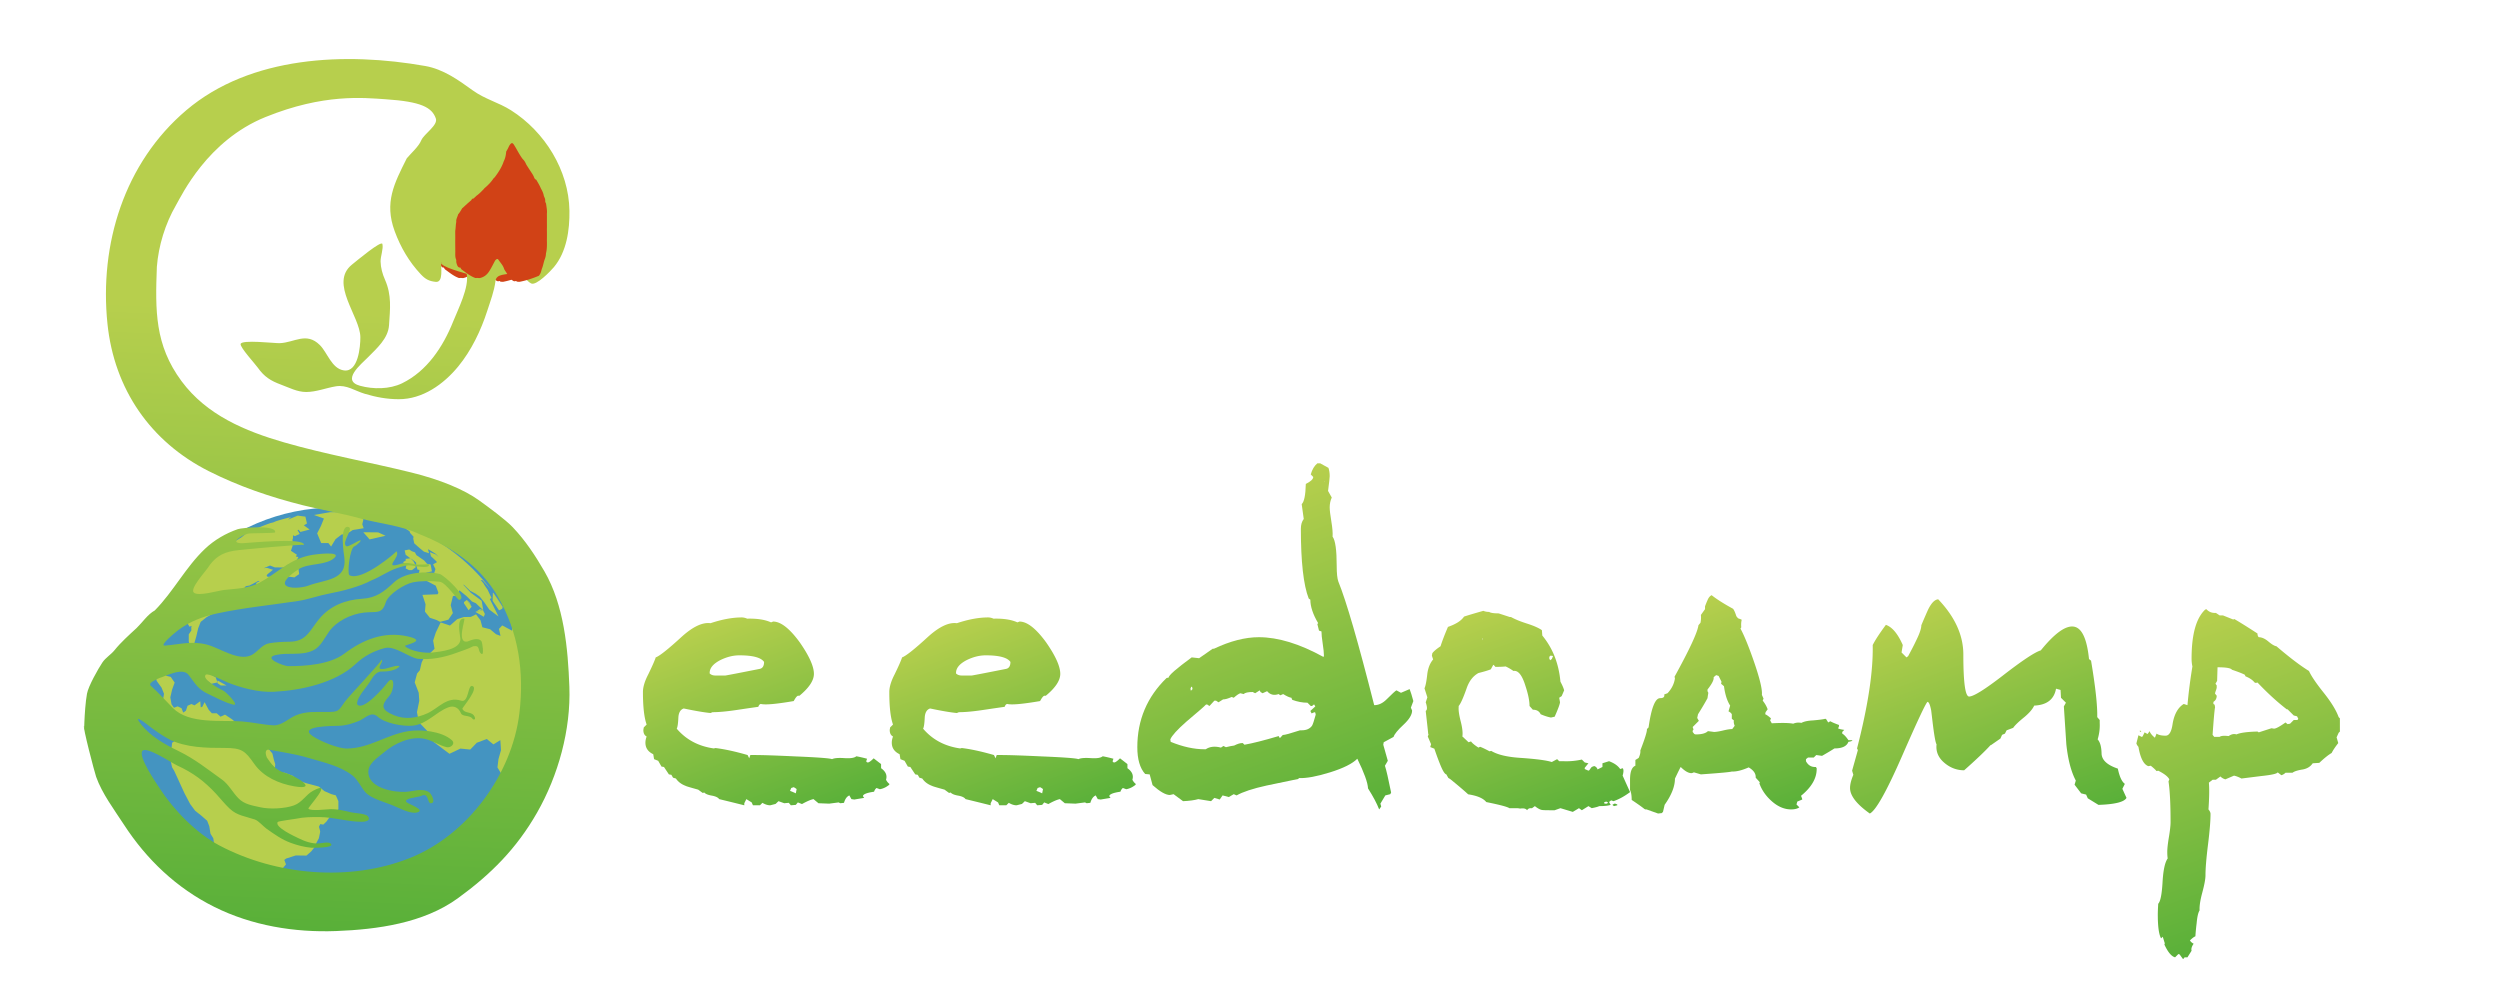 <svg xmlns="http://www.w3.org/2000/svg" width="1820.455" height="715.909"><path fill-rule="evenodd" clip-rule="evenodd" fill="#D14216" d="M380.115 200.931c-4.475 1.87-9.059 3.385-13.83 4.296-.666-.089-1.354.035-2.004-.208-.234-.174-.355-.529-.787-.355-1.033.415-1.861-.074-2.605-.713-1.152-.988-2.061-2.162-2.889-3.451-.77-1.197-1.514-2.416-2.324-3.588-.326-.471-.537-.972-.721-1.5-.836-2.418-2.65-4.214-4.025-6.288-.418-.632-1.055-.69-1.646-.143-.32.298-.668.59-.873.981-1.293 2.465-2.537 4.955-4.008 7.324-1.646 2.652-3.855 4.529-6.982 5.176-.854.178-1.715-.256-2.57.022-.334-.148-.729.049-1.047-.181-3.563-1.354-6.455-3.783-9.5-5.961-.438-.313-.736-.861-1.012-1.35-.18-.322-.309-.275-.523-.104-.957-.199-1.525-.913-1.824-1.716-.355-.958-.727-1.95-.691-3.019.014-.398.027-.822-.129-1.186-.836-1.954-.543-4.008-.584-6.035.014-2.894-.084-5.787-.025-8.68.049-2.102-.057-4.205.004-6.306.391-2.106.285-4.273.75-6.372-.268-1.781.678-3.273 1.164-4.874.059-.31.166-.599.373-.842 1.145-1.272 1.875-2.82 2.795-4.241 1.021-.729 1.828-1.707 2.816-2.477 1.176-1.18 2.496-2.2 3.719-3.327.324-.299.365-.801.754-1.053.539-.128 1.137-.13 1.469-.697.506-.483 1.057-.919 1.521-1.446 1.768-1.232 3.283-2.744 4.768-4.29.631-.519 1-1.296 1.709-1.74.734-.709 1.549-1.333 2.229-2.104a25.89 25.89 0 0 0 3.625-4.349c.313-.467.814-.748 1.148-1.193 2.646-3.546 5.055-7.226 6.447-11.476 1.131-2.188 1.6-4.543 1.777-6.972.023-.115.064-.226.115-.332.197-.274.381-.558.502-.878.879-1.231 1.227-2.739 2.164-3.958 1.178-1.534 1.906-1.438 2.939.182 2.15 3.374 3.846 7.026 6.264 10.233 1.166 1.126 2.006 2.464 2.598 3.965 1.459 2.394 3.035 4.712 4.557 7.067.127.186.236.381.332.584.375.643.688 1.31.959 2.008.238.619.617 1.195 1.309 1.445.1.062.186.136.262.224 1.158 2.004 2.383 3.972 3.264 6.125.824 1.493 1.625 2.996 1.998 4.682.109.622.309 1.211.578 1.784.389.824.666 1.68.596 2.614-.057.745.299 1.367.617 2.001.291 2.431.865 4.836.604 7.312.035 1.824.037 3.646.012 5.469.002 2.077.053 4.153-.012 6.229.041 2.531.055 5.063-.006 7.593.09 3.283.125 6.562-.676 9.782-.027 1.411-.318 2.75-.84 4.079-.83 2.107-1.096 4.398-1.934 6.507-.629 1.585-.754 3.354-1.793 4.786-.259.357-.398.802-.878.935z"/><linearGradient id="a" gradientUnits="userSpaceOnUse" x1="574.932" y1="600.784" x2="520.404" y2="450.969"><stop offset="0" stop-color="#59b039"/><stop offset="1" stop-color="#b7cf4d"/></linearGradient><path fill="url(#a)" d="M574.382 584.6l-3.3.301-4.2-1.5-2.1 2.002-3.9.998c-1.8 0-3.703-.6-5.7-1.801l-1.8 1.801h-5.1l-.9-2.076-3.9-2.424-1.5 3v1.5a2991.078 2991.078 0 0 0-18.3-4.5c-.802-1.199-2.602-2.053-5.4-2.551-2.803-.5-4.603-1.25-5.4-2.25l-1.2.301-3.3-2.4c-5.803-1.598-8.803-2.498-9-2.699-3.202-1.201-5.602-3-7.2-5.4l-2.1-.6-1.2-2.1-1.8-.301-3.6-5.4-1.8-.299-2.4-4.201-3-1.199-.6-3.6c-3.802-1.801-5.7-4.6-5.7-8.4 0-1.396.3-2.896.9-4.5-1.604-.797-2.4-2.4-2.4-4.801l.3-1.799 2.1-2.102c-1.8-4.996-2.7-12.898-2.7-23.699 0-3.6 1.298-7.898 3.9-12.9 3-6.195 4.8-10.298 5.4-12.299 2.799-.999 9.099-6 18.9-15 8.198-7.397 15.197-10.697 21-9.9 8.4-2.799 15.998-4.2 22.8-4.2 1.2 0 2.499.3 3.9.899 7.2-.196 12.999.703 17.4 2.701l1.5-.601c5.597 0 12.099 5.101 19.5 15.3 6.797 9.802 10.2 17.4 10.2 22.801 0 4.799-3.501 10.102-10.5 15.898h-.9c-.802 0-1.903 1.305-3.3 3.9-12.801 2.203-20.803 2.902-24 2.1-.801.203-1.401.9-1.8 2.102-1.603.201-7.102 1.002-16.5 2.398-6.802 1.004-12.403 1.5-16.8 1.5l-1.5.602c-4.402-.398-10.903-1.5-19.5-3.301-2.4.801-3.703 3-3.9 6.6-.201 4.402-.6 7.102-1.2 8.1 6.797 8.002 15.797 12.803 27 14.4l1.2-.299c6.6.801 14.4 2.502 23.4 5.1l1.2 2.4.6-1.922.3-.479h3c5.799 0 15.699.332 29.7.998 16.2.67 25.097 1.336 26.7 2.002 1.598-.797 4.598-1.051 9-.75 4.396.299 7.298-.15 8.7-1.35 2.199.402 4.8 1.002 7.8 1.799l-.6 1.801c.197.6.6.9 1.2.9.797 0 2.199-1 4.2-3l5.4 4.199v3c3.398 2.4 4.599 5.203 3.6 8.4.6 1.199 1.397 2.203 2.4 3v.6c-2.203 1.801-4.5 2.902-6.9 3.301l-2.4-.9c-.802.6-1.402 1.5-1.8 2.699-5.4.797-8.1 1.898-8.1 3.301l.9 1.199-7.2 1.201-2.1-.301-1.5-2.699c-1.8.797-3.103 2.596-3.9 5.398l-2.7.301-1.2-.6-6.9.9-7.8-.301-3.6-3c-2.002.398-4.8 1.598-8.4 3.6l-3-1.199-1.5 1.799-3.6.301-1.5-1.8zm-18-102.6c-2.203-3.196-8.203-4.799-18-4.799-4.402 0-8.902 1.102-13.5 3.299-5.602 2.804-8.302 6.104-8.1 9.9.999 1.004 2.4 1.5 4.2 1.5h7.2c.398 0 8.7-1.598 24.9-4.801 2.199-.397 3.3-2.099 3.3-5.099zm23.7 92.702c0-.197-.703-.699-2.1-1.5l-1.8.6-.9 2.1c1.598.6 3 1.199 4.2 1.801l.6-3.001z"/><linearGradient id="b" gradientUnits="userSpaceOnUse" x1="754.329" y1="600.784" x2="699.801" y2="450.969"><stop offset="0" stop-color="#59b039"/><stop offset="1" stop-color="#b7cf4d"/></linearGradient><path fill="url(#b)" d="M753.78 584.6l-3.3.301-4.2-1.5-2.1 2.002-3.9.998c-1.8 0-3.703-.6-5.7-1.801l-1.8 1.801h-5.1l-.9-2.076-3.9-2.424-1.5 3v1.5a2991.078 2991.078 0 0 0-18.3-4.5c-.802-1.199-2.602-2.053-5.4-2.551-2.803-.5-4.603-1.25-5.4-2.25l-1.2.301-3.3-2.4c-5.803-1.598-8.803-2.498-9-2.699-3.202-1.201-5.602-3-7.2-5.4l-2.1-.6-1.2-2.1-1.8-.301-3.6-5.4-1.8-.299-2.4-4.201-3-1.199-.6-3.6c-3.802-1.801-5.7-4.6-5.7-8.4 0-1.396.3-2.896.9-4.5-1.604-.797-2.4-2.4-2.4-4.801l.3-1.799 2.1-2.102c-1.8-4.996-2.7-12.898-2.7-23.699 0-3.6 1.298-7.898 3.9-12.9 3-6.195 4.8-10.298 5.4-12.299 2.799-.999 9.099-6 18.9-15 8.198-7.397 15.197-10.697 21-9.9 8.4-2.799 15.998-4.2 22.8-4.2 1.2 0 2.499.3 3.9.899 7.2-.196 12.999.703 17.4 2.701l1.5-.601c5.597 0 12.099 5.101 19.5 15.3 6.797 9.802 10.2 17.4 10.2 22.801 0 4.799-3.501 10.102-10.5 15.898h-.9c-.802 0-1.903 1.305-3.3 3.9-12.801 2.203-20.803 2.902-24 2.1-.801.203-1.401.9-1.8 2.102-1.603.201-7.102 1.002-16.5 2.398-6.802 1.004-12.403 1.5-16.8 1.5l-1.5.602c-4.402-.398-10.903-1.5-19.5-3.301-2.4.801-3.703 3-3.9 6.6-.201 4.402-.6 7.102-1.2 8.1 6.797 8.002 15.797 12.803 27 14.4l1.2-.299c6.6.801 14.4 2.502 23.4 5.1l1.2 2.4.6-1.922.3-.479h3c5.799 0 15.699.332 29.7.998 16.2.67 25.097 1.336 26.7 2.002 1.598-.797 4.598-1.051 9-.75 4.396.299 7.298-.15 8.7-1.35 2.199.402 4.8 1.002 7.8 1.799l-.6 1.801c.197.6.6.9 1.2.9.797 0 2.199-1 4.2-3l5.4 4.199v3c3.398 2.4 4.599 5.203 3.6 8.4.6 1.199 1.397 2.203 2.4 3v.6c-2.203 1.801-4.5 2.902-6.9 3.301l-2.4-.9c-.802.6-1.402 1.5-1.8 2.699-5.4.797-8.1 1.898-8.1 3.301l.9 1.199-7.2 1.201-2.1-.301-1.5-2.699c-1.8.797-3.103 2.596-3.9 5.398l-2.7.301-1.2-.6-6.9.9-7.8-.301-3.6-3c-2.002.398-4.8 1.598-8.4 3.6l-3-1.199-1.5 1.799-3.6.301-1.5-1.8zm-18-102.6c-2.203-3.196-8.203-4.799-18-4.799-4.402 0-8.902 1.102-13.5 3.299-5.602 2.804-8.302 6.104-8.1 9.9.999 1.004 2.4 1.5 4.2 1.5h7.2c.398 0 8.7-1.598 24.9-4.801 2.198-.397 3.3-2.099 3.3-5.099zm23.699 92.702c0-.197-.703-.699-2.1-1.5l-1.8.6-.9 2.1c1.598.6 3 1.199 4.2 1.801l.6-3.001z"/><linearGradient id="c" gradientUnits="userSpaceOnUse" x1="956.451" y1="606.809" x2="870.196" y2="369.825"><stop offset="0" stop-color="#59b039"/><stop offset="1" stop-color="#b7cf4d"/></linearGradient><path fill="url(#c)" d="M1029.178 510.5l-1.8 4.801.9 2.1c0 3-2.1 6.449-6.3 10.35s-6.6 6.854-7.2 8.85l-7.2 3.9-.3 1.801 3.3 11.699-2.1 3.6c.999 3 2.499 9.502 4.5 19.5l-.6 1.201-3.6.9-3.6 6 .6 2.1-1.5 2.1c-1.603-4.199-4.303-9.301-8.1-15.301-.202-4.199-2.803-11.398-7.8-21.6-3.6 3.6-10.2 6.9-19.8 9.9s-17.203 4.402-22.8 4.199l-.3.602c-7.8 1.602-15.501 3.201-23.1 4.799-10.003 2.203-17.301 4.6-21.9 7.201l-2.1-.9-3.6 2.1-4.5-1.199-2.1 3-3.9-1.201-2.4 2.4-9.3-1.5c-2.803.797-6.501 1.299-11.1 1.5l-6.9-5.1-2.7.6c-3 0-7.2-2.4-12.6-7.199l-2.1-7.801-3.3-.301c-3.801-4.199-5.7-10.695-5.7-19.5 0-19.799 7.097-36.6 21.3-50.398l1.5-.301c0-1.598 5.597-6.496 16.8-14.699l5.4.6 9.9-6.9h.9c11.798-5.597 22.697-8.4 32.7-8.4 13.997 0 29.7 4.801 47.1 14.4l.3-.9c0-1.996-.3-4.949-.9-8.85-.6-3.9-.9-6.848-.9-8.85l-1.8-.6-1.2-4.801.6-.6c-3.801-6.398-5.7-12.099-5.7-17.1l-1.2-.9c-3.802-9.797-5.7-26.7-5.7-50.7 0-3 .699-5.399 2.1-7.2l-1.5-10.8c1.8-1.599 2.798-6.497 3-14.7 3.6-1.8 5.4-3.497 5.4-5.1l-1.8-1.8c.999-3.6 2.597-6.3 4.8-8.1h2.1l6 3.3c.6 1.8.9 3.801.9 6 0 1.2-.403 4.8-1.2 10.8l2.7 4.8c-1.003 2.203-1.5 4.604-1.5 7.199 0 2.002.398 5.4 1.2 10.201.797 4.799 1.097 8.502.9 11.1 1.997 2.602 3 9.703 3 21.3 0 5.399.398 9.202 1.2 11.399 5.798 14.203 14.499 44.203 26.1 90 3.197 0 6.197-1.396 9-4.199 3.998-3.998 6.398-6.197 7.2-6.6l3.3 1.799 6.3-2.699c.796 2.001 1.696 4.902 2.7 8.698zm-71.1 9.901l-.3-1.5-.6-.301-2.1.9-.9-1.799 3.6-3.301-.9-1.5-1.5 1.199h-.9l-2.4-2.398c-3.6 0-7.303-.699-11.1-2.102l-.6-1.5c-1.401-.195-3.403-1.096-6-2.699l-2.1.9-1.2-.9c-3.403 1.199-6.202.502-8.4-2.1l-3.3 1.5-1.5-.9-.6-1.199-3.3 2.1-1.8-.9c-3.403 0-5.602.502-6.6 1.5l-2.4-.6c-1.2.402-2.803 1.5-4.8 3.299l-1.5-.6c-2.602 1.201-4.702 1.801-6.3 1.801l-3.3 2.1-1.8-1.199h-1.2l-3.6 3.898-1.8-1.199-.9.301c-.6.801-5.302 4.902-14.1 12.299-6.6 5.803-10.5 10.102-11.7 12.9l.3 1.801c8.798 3.6 16.997 5.398 24.6 5.398h.9c3-1.996 6.698-2.398 11.1-1.199l1.8-1.199 1.8.898c2.4-.6 4.396-.998 6-1.199 2.4-1.199 4.298-1.801 5.7-1.801h.6l1.2 1.201c5.798-.998 14.1-3.1 24.9-6.301l.9 1.5 2.1-2.277c1.397 0 5.597-1.139 12.6-3.422h1.2c3.398 0 5.897-1.098 7.5-3.301.6-.998 1.499-3.697 2.7-8.099zm-89.701-18.6l-.3-1.5-.6-.301-.6 1.5.3 1.5 1.2-1.199zm96-151.8l-.3 1.2c.197-.197.3-.6.3-1.2z"/><linearGradient id="d" gradientUnits="userSpaceOnUse" x1="1130.491" y1="603.577" x2="1073.276" y2="446.381"><stop offset="0" stop-color="#59b039"/><stop offset="1" stop-color="#b7cf4d"/></linearGradient><path fill="url(#d)" d="M1186.977 576.801c-4.003 3-8.001 5.197-12 6.6l-1.8-.6-1.5 1.199 1.2 2.1c-1.8.602-4.603.9-8.4.9-.6.398-2.4.9-5.4 1.5l-2.4-1.5-4.8 3-2.1-1.5-4.5 2.701-9-2.701-4.2 1.5h-3.9c-3.202 0-5.1-.094-5.7-.271-1.401-.365-3-1.275-4.8-2.729l-2.1 1.5h-.9c-1.2 0-2.1.498-2.7 1.5-.802-1.199-2.503-1.604-5.1-1.199-.801-.201-1.8-.301-3-.301h-4.8c-1.402-.988-7.003-2.471-16.8-4.447-2.203-2.771-6.6-4.65-13.2-5.641-3-2.77-7.303-6.426-12.9-10.977l-1.5-.891-1.5-2.668c-1.2-.197-2.803-2.869-4.8-8.012a225.87 225.87 0 0 1-3.9-10.682l-3-1.186.6-2.078-2.4-5.639.6-1.48v.299l-.3-.898-.3-3-1.5-13.5c.6-.398.9-1.098.9-2.102 0-.998-.3-2.398-.9-4.199l1.2-3.6-2.1-6.6c.797-1.6 1.5-5.199 2.1-10.801.6-4.199 1.997-7.598 4.2-10.199l-.9-2.701.3-1.799c.999-1.397 3-3.1 6-5.101 1.2-3.797 3-8.499 5.4-14.101 5.798-1.996 9.699-4.5 11.7-7.5 3-.998 7.697-2.399 14.1-4.199 1.2.529 2.597.792 4.2.792.999.708 3.3 1.06 6.9 1.06l8.1 2.648h.9c2.799 1.604 6.699 3.201 11.7 4.8 4.997 1.603 8.597 3.202 10.8 4.8l.3 3.9c7.598 9.201 12 20.4 13.2 33.6 1.397 2.602 2.297 4.701 2.7 6.301l-1.8 4.199-1.8 1.199.6 3.301c-.202 1.604-1.5 5.1-3.9 10.5l-2.7.6c-2.203-.398-4.702-1.199-7.5-2.4-1.003-2.197-2.901-3.299-5.7-3.299l-2.4-2.701c0-3.797-1.003-8.699-3-14.699-2.4-7.801-5.301-11.4-8.7-10.801-2.001-1.396-3.9-2.498-5.7-3.299-1.8.201-3.801.299-6 .299h-1.5c-.6-.795-1.102-1.297-1.5-1.498l-1.8 3.299c-2.001.801-5.001 1.701-9 2.699-4.003 2.203-6.9 6-8.7 11.4-2.4 6.803-4.303 11.002-5.7 12.6v.9c-.202 2.203.3 5.654 1.5 10.35 1.2 4.703 1.598 8.354 1.2 10.951l4.5 4.199 1.8-.6c.797 1.199 2.597 2.699 5.4 4.5l1.2-.6c1.599.6 3.9 1.701 6.9 3.299l1.2-.299c4.599 2.803 11.798 4.5 21.6 5.1 11.4.801 18.9 1.801 22.5 3l3.9-2.1 1.5 1.5h3c4.397.201 8.897-.197 13.5-1.201l2.1 2.102c1.599.402 2.499.6 2.7.6l-2.7 3.299v.9l2.7 1.201.6-.301 1.5-2.1c.797-.6 1.599-.9 2.4-.9 1.2.6 1.898 1.402 2.1 2.4l3.6-1.801v-2.699l4.8-1.5c3.797 1.4 6.497 3.299 8.1 5.699l1.8-.6c.797.801.797 2.602 0 5.4l5.4 12.004zm-107.101-111.599l-.3-.601v1.8c.001-.197.099-.6.3-1.199zm51 12.599l-.6-.301h-1.5l-.6.9v1.2l.6 1.2 1.2-.9.9-2.099zm39.9 106.899v-.498l-1.2-.5-1.5.5.3 1h1.5c.197 0 .498-.17.9-.502zm6.901 1.701l-2.4.6-1.2-.9 1.5-.898h.6l1.5.6v.598z"/><linearGradient id="e" gradientUnits="userSpaceOnUse" x1="1282.208" y1="598.365" x2="1224.998" y2="441.181"><stop offset="0" stop-color="#59b039"/><stop offset="1" stop-color="#b7cf4d"/></linearGradient><path fill="url(#e)" d="M1345.973 540.202c-1.2 3.201-4.603 4.799-10.2 4.799-1.8 1.201-4.8 3-9 5.4l-4.2-.6-1.8 1.799h-4.2l-1.5 1.201v1.5c1.599 3 3.999 4.4 7.2 4.199l.6.9v.6c0 6.803-3.802 13.303-11.4 19.5.6 1.396.9 2.297.9 2.701l-3.6 1.5-.6 2.1 2.1 2.1c-1.402.998-3.403 1.5-6 1.5-4.8 0-9.403-1.902-13.8-5.699-4.401-3.803-7.5-8.203-9.3-13.201l.3-.9-3-3.299v-.6c0-2.598-1.701-4.898-5.1-6.9-5.002 2.203-9.104 3.201-12.3 3-.801.402-8.301 1.102-22.5 2.1l-5.1-1.5c-.801.402-1.401.6-1.8.6-2.203 0-4.8-1.5-7.8-4.5-.403.609-1.8 3.432-4.2 8.475 0 5.654-2.503 12.006-7.5 19.07l-1.2 5.146-.9.904-2.7.305-8.4-3h-.9l-.6-.301c-2.001-1.602-5.1-3.801-9.3-6.6 0-3.201-.398-5.602-1.2-7.199v-7.5c0-5.799 1.303-9.197 3.9-10.201v-4.199l2.4-1.5c.999-2.199 1.397-3.998 1.2-5.4 3.398-8.799 4.997-13.996 4.8-15.6l1.2-1.199c1.997-14.199 4.8-21.301 8.4-21.301 2.4 0 3.398-.9 3-2.699l2.4-.9c3-3.197 4.8-6.797 5.4-10.801l-.3-1.199c10.997-19.997 16.8-32.498 17.4-37.5l1.5-1.801c.398-1.996.497-3.899.3-5.699l3-4.2V441.5a95.633 95.633 0 0 1 1.95-4.799c.698-1.6 1.65-2.701 2.85-3.301 3.797 3 9 6.301 15.6 9.9.797 1.003 1.599 2.803 2.4 5.4l1.2 1.5 2.4.899.3.3c-.403 1.604-.501 3.403-.3 5.4l-.6.9c2.798 5.203 6.098 13.303 9.9 24.299 4.2 12.201 6.098 20.203 5.7 24l1.2 2.701-.6 1.5c1.599 2 2.798 4.102 3.6 6.299l-1.5 2.1-.3 1.5c.998.404 2.4 1.402 4.2 3l-.6 1.5 1.2 2.102c7.599-.398 12.797-.301 15.6.299 1.8-.797 3.797-.998 6-.6 1.8-.998 4.598-1.598 8.4-1.801 4.599-.398 7.599-.797 9-1.199l.6.301 1.5 2.398 1.5-.898c1.397.801 3.497 1.701 6.3 2.699.197.6 0 1.402-.6 2.4.197.402 1.697.801 4.5 1.199l-1.5 1.5v1.201c1.397.801 2.897 2.398 4.5 4.799h2.4l.6.301c-.6.405-1.603.705-3 .903zm-83.4-15.602l-1.5-1.199V520.1c-.403-.797-1.2-1.5-2.4-2.1l1.2-4.199c-2.203-3.398-3.703-8.1-4.5-14.1l-2.1-1.801.3-1.5-2.1-4.199-1.8-.602-1.8 1.5v.602c0 1.799-1.5 4.602-4.5 8.398v1.201l.6 1.199a154.243 154.243 0 0 0-.6 3.9c-1.604 3-3.9 6.9-6.9 11.699l-.6 2.701 1.2 2.1a9284.476 9284.476 0 0 1-4.5 4.5l.6 1.801-.6.898v.9l1.2 1.5.9.301c4.397 0 7.397-.797 9-2.4 3.197.402 4.599.6 4.2.6 1.598 0 3.848-.346 6.75-1.049 2.896-.699 5.146-1.051 6.75-1.051l1.8-2.4c-.6-1.395-.802-2.698-.6-3.899z"/><linearGradient id="f" gradientUnits="userSpaceOnUse" x1="1466.144" y1="612.336" x2="1403.137" y2="439.226"><stop offset="0" stop-color="#59b039"/><stop offset="1" stop-color="#b7cf4d"/></linearGradient><path fill="url(#f)" d="M1548.468 581c-1.604 3-8.4 4.697-20.4 5.1l-7.799-4.799-1.201-2.701-3.6-.898-4.8-6.301.9-3c-3.403-6.398-5.7-15.197-6.9-26.4l-1.8-27.6 1.5-2.699-3.6-3.602-.3-5.699-3.3-.9c-1.401 7.801-6.703 11.902-15.9 12.301-1.2 2.602-3.6 5.4-7.2 8.4-4.2 3.402-6.9 6-8.1 7.799l-4.8 1.801-1.2 2.4-2.1.898-1.2 2.701-6.9 4.799h-.3c-4.003 4.402-10.402 10.5-19.2 18.301-5.4 0-10.251-1.848-14.55-5.551-4.303-3.697-6.15-8.146-5.55-13.35-.801-1.199-1.8-6.9-3-17.1-.403-3.398-.703-5.896-.9-7.5-.802-4.199-1.702-6.301-2.7-6.301-1.2.803-7.401 14.002-18.6 39.602-11.203 25.598-19.003 39.496-23.4 41.699-9.6-6.801-14.4-13.004-14.4-18.6 0-2.598.797-5.799 2.4-9.6l-.9-3 4.2-15-.6-1.201c7.997-30.998 11.798-56.1 11.4-75.299 1.8-3.601 4.997-8.499 9.6-14.701 4.599 1.604 8.7 6.502 12.3 14.701l-.9 5.399 3.6 3.601 1.2-.9c2.597-4.801 4.5-8.498 5.7-11.1 2.597-5.199 3.9-9 3.9-11.4a595.45 595.45 0 0 1 4.8-11.1c2.4-4.998 4.898-7.6 7.5-7.801 12.197 12.802 18.3 26.203 18.3 40.2 0 20.399 1.397 30.601 4.2 30.601 3.197 0 11.4-5.102 24.6-15.301 14.198-10.996 23.4-17.1 27.6-18.3 9.398-11.597 16.997-17.399 22.8-17.399 6.6 0 10.697 7.902 12.301 23.699l1.5 1.2c3.195 19.003 4.695 32.7 4.5 41.101l1.799 2.1v2.1c.197 4.004-.299 8.002-1.5 12 1.8 2.002 2.748 5.4 2.85 10.199.1 4.801 4.051 8.504 11.852 11.102 1.199 5.803 2.896 9.5 5.099 11.1l-1.801 3.6 3 6.599z"/><linearGradient id="g" gradientUnits="userSpaceOnUse" x1="1663.552" y1="671.483" x2="1583.649" y2="451.952"><stop offset="0" stop-color="#59b039"/><stop offset="1" stop-color="#b7cf4d"/></linearGradient><path fill="url(#g)" d="M1703.867 532.702l-.898.898-1.5 3.301 1.199 4.199c-2.203 2.805-3.801 5.203-4.801 7.201-2.398 1.4-5.398 3.801-9 7.199l-4.799.301c-1.604 2.4-4.004 3.9-7.201 4.5-3.801.6-6.299 1.4-7.5 2.4h-5.1c-.801.801-1.799 1.4-3 1.799l-2.699-2.1c-.404 1.004-4.402 1.902-12 2.699-4.801.602-9.6 1.201-14.4 1.801-1.801-.998-3.6-1.697-5.4-2.1l-6.299 2.699c-1.402-.398-2.602-1.096-3.602-2.1l-3.299 2.4h-2.4l-2.699 2.1c.398 4.402.299 10.898-.301 19.5.998 1.199 1.5 2.297 1.5 3.301 0 4.996-.613 12.449-1.838 22.35-1.229 9.9-1.838 17.348-1.838 22.35 0 2.598-.768 6.75-2.297 12.449-1.527 5.701-2.193 10.051-1.986 13.051-1.021 1.598-1.734 4.697-2.143 9.301a147.167 147.167 0 0 0-.918 9.6c-1.023.398-2.35 1.396-3.98 3 .6.998 1.5 1.799 2.699 2.4-1.4 1.996-1.902 3.697-1.5 5.1l-3 4.799h-2.1l-.9 1.201h-.299l-2.4-3.301-.9-.299-2.4 2.398c-2.602-.6-5.203-3.703-7.799-9.299l.299-.9-1.5-4.801-1.199 1.201c-1.604-2.803-2.4-8.602-2.4-17.4 0-1.604.1-4.199.301-7.801 1.598-1.602 2.648-6.801 3.15-15.6.496-8.803 1.748-14.602 3.75-17.4-.203-1.4-.301-3-.301-4.799 0-2.4.398-6 1.199-10.801.797-4.799 1.201-8.4 1.201-10.799 0-13.201-.502-23.102-1.5-29.701l.6-1.5c-1.004-1.996-3.703-4.096-8.1-6.299l-1.201.299c-.801-.998-2.203-2.297-4.199-3.9l-1.801.301c-3.402-1.199-5.803-5.896-7.199-14.1-.6-.6-1.098-1.396-1.5-2.4l1.5-6 2.4 1.199.6-.299 1.5-3 2.1 1.199c.398-.398.9-1.096 1.5-2.1.6 1.604 1.898 3.201 3.9 4.801l1.199-3c1.398 1.002 3.602 1.5 6.602 1.5 2.596 0 4.297-2.898 5.1-8.701 1.199-6.998 3.9-11.799 8.1-14.4l2.699.9c.797-9 1.998-18.398 3.602-28.199-.404-1.801-.602-3.699-.602-5.7 0-17.597 3.301-29.499 9.9-35.7l.9-.3c1.801 2.001 4.098 2.901 6.9 2.7l2.699 1.8h2.4l7.5 3 .9-.3c3.797 2.203 9.398 5.699 16.799 10.5 0 1.199.301 2.1.9 2.699 2.199 0 4.547 1.051 7.051 3.15 2.498 2.1 4.447 3.254 5.85 3.45 9.6 8.203 17.498 14.204 23.699 17.999 1.6 3.602 5.148 8.852 10.65 15.75 5.498 6.9 9.15 12.854 10.951 17.852l.898.898v9.604zm-144.6-.301c-.201.201-.502.402-.9.6l-.299-.9h.6l.599.3zm114.301-9l-.9-1.801-2.4-.6-4.5-4.5h-.6c-7.004-5.4-14.1-11.896-21.301-19.5l-1.199.301-.9-.301c-1.4-1.799-3.6-3.299-6.6-4.5l-.6-1.199c-2.002-.998-5.1-2.199-9.301-3.6-.801-1.201-4.303-1.801-10.5-1.801 0 .402-.104 3.703-.299 9.9l-1.201 2.1.9 1.199v1.5c0 .404-.201 1.154-.6 2.25-.404 1.102-.6 1.852-.6 2.25l1.199 1.5c0 2.002-.801 3.502-2.4 4.5v1.5l.9.602.301 1.799c-.404 2.002-1.004 8.701-1.801 20.1l1.199 1.5h3.9c.998-.797 3.197-.998 6.6-.6 1.998-1.396 3.9-1.799 5.701-1.199 2.596-1.201 7.697-1.898 15.299-2.1l.9.6 9.301-3 1.799.299c1.398 0 4.201-1.5 8.4-4.5l1.5 1.201 1.801-.301 2.699-2.699h2.701l.602-.9z"/><g><path fill="#4494C1" d="M243.898 369.559c-80.601 0-146.145 65.545-146.145 146.146 0 80.565 65.544 146.145 146.145 146.145s146.144-65.579 146.144-146.145c0-80.601-65.543-146.146-146.144-146.146z"/><path fill="#B7CF4D" d="M359.187 431.612a138.395 138.395 0 0 1 7.664 11.664M328.194 440.7l1.561 5.729-3.256 4.815-6.002 1.56-2.848-1.424-4.613-1.526-3.594-4.476.441-5.357-2.271-6.85 11.053-.44.578-1.119-1.934-5.12-8.375-4.442 3.221-3.526h2.34l1.662-1.221.914-2.916-1.695-3.459 2.781-1.525-.373-.645-3.967-3.729-.746-2.95 4.17 1.627 2.205 1.865-2.104-2.237-5.256-3.256-.439.17.813 2.61-3.729-1.152-3.02-2.476-4.068-3.594-.746-3.493.271-1.288-2.51-2.747-.406-1.221-2.814-1.933v-2.103l.17-.203c24.516 9.563 45.775 25.702 61.578 46.285l-5.732-6.341-1.457-.271c1.865 2.136 2.34 2.746 2.408 3.086.338.645 1.898 2.916 2.678 4.001l2.85 6.069-1.256.678 6.342 12.75-6.748-5.053-3.629-5.255-3.256-4.104-3.119-2.238-3.797-1.966-4.781-4.612-.203.237 5.424 5.765 7.834 5.799 1.152 6.917-5.426-5.188-2.746-1.188-4.137-4.069-5.053-4.068-1.83 3.696-2.883.475"/><path fill="#B7CF4D" d="M346.233 445.616l3.323-2.069 2.136.712M339.927 436.868l1.931 1.831 1.561 3.119M198.766 414.895l-4.035 3.289-.645 1.152.882.679h2.441l4.069-1.526 1.39 4.138-7.867 2.949-8.07 3.392-.339-4.477 2.476-1.322-.916-.17-6.442 3.357-2.679.475-1.085 1.221v2.78l-5.493 1.424-4.51 1.425-4.205 4.577-2.475 2.984-.678 4.238-5.425 1.289-4.646 2.577-4.375 3.492-1.831 4.68-1.356 5.899-1.661 5.696-2.205 2.374-1.627-4.238v-5.324l1.898-2.848-.068-2.171.237-1.152-1.593.576-1.357-2.407-2.747.102-3.492 2.611-1.39-3.357h-1.526l-3.12 1.729-1.051 3.594-5.527 8.376-1.899 5.561-1.018 5.799.882 3.086 1.899.542 2.747-4.341 1.289-2.475 4.849.577v4.271l-2.034 3.392-1.899 3.662-2.204 3.458.78 1.561 3.221.847 2.849 4.103-1.832 5.087-1.322 5.663.882 5.052 1.763 2.543 2.679-1.018 2.849 1.357 1.22 3.188 1.967-1.391 1.187-3.595 2.814-1.254 2.238.983 4.205-3.019.339 4.477 1.187-.475 1.627-3.323 3.018 5.595 2.272 2.509h3.561l2.78 2.476 3.221-1.492 5.188 3.425 2.441 2.171.204 2.915 4.306 2.883 1.933 4.544 3.119 2.306 7.63 1.288 3.594 2.238 3.798 3.729 2.306 2.814 1.051 4.442 1.018 3.356-.271 3.595 3.357 1.525.78 2.137 2.543-1.187 6.341 2.407 3.797 3.357 5.528 1.864 9.697 2.577 4.069 3.323 4.985 2.17 3.289.915 1.865 4.205v5.866l-2.984 3.255-3.696 2.917-1.967 2.78-2.306 2.237-2.238-.339-.949 1.933c.882 3.086.882 3.391.882 3.493 0 .135 0 .44-.95 4.849l-.102.237-2.001 3.695-1.254 2.883-2.238 2.814-3.459 3.018-7.765-.102-6.951 2.237-1.39 1.018 1.221 3.255-2.001 2.374-3.594 2.238-2.678 2.136-2.035 1.933-3.391.679-2.17-.068.61 1.255-1.289 2.543-3.832-.033-3.492-.983-1.696.407.78 1.355 2.17 2.781c-5.154-2.34-10.173-4.951-14.988-7.867l-1.051-1.119-5.697-4.577-2.102-4.307-2.882-4.611-2.476-5.595-1.119-7.562-2.068-3.357-.848-5.392-1.56-4.001-4.307-3.764-4.442-3.526-3.628-4.883-4.17-7.935-7.46-16.276-1.526-2.509-1.153-5.223.204-.305c.983-1.356 1.627-2.17 2.068-2.611-.339-.746-1.051-2.17-1.695-3.391l-.102-.237.711-6.171 2.272-1.459.102-2.339 2.712-2.509 1.085-5.799-1.523-7.32-.847-1.492-2.137 2.984-3.085-2.883-5.357-9.563.848-5.255-1.763-4.442-3.595-4.951-.949-5.628-.712-2.204-.645.271-2.306-1.458-1.763-4.577.644-7.088 2.272-7.595 2.747-8.342.746-2.814c9.935-21.735 25.16-40.486 44.047-54.728l2.204-.916 4.137-3.425 6.849-3.289 4.578-2.814 3.594-2.882a187.152 187.152 0 0 1 4.544-2.204l3.56-1.458.034-.136a129.654 129.654 0 0 1 9.325-3.628l2.001-.476 2.136-.915a132.88 132.88 0 0 1 10.783-2.916l-2.238 1.864 6.612-2.78.475-.203.305.034 5.357.712 1.119 5.019-2.271 1.322 4.238 3.052-6.714 1.763-1.356-1.627-.747.271 1.56 2.813-3.526 1.594-1.356-.644v2.577l-.305-.17-.068 5.629-1.119 3.289 4.34 2.849-.746 1.322 1.899.339-2.577 4.408 2.611-.712-3.526 3.933-.034.509h3.458l.577 4.307-3.493 2.407-11.427-1.525 7.969-7.833 2.17-.61-3.391.678-2.713 2.068-6.849-.067-3.493-1.356-4.51 1.933 2.239-.271M211.583 421.473l5.358-1.831"/><path fill="#B7CF4D" d="M164.959 499.158h-4.136l-2.442-1.662v-2.001M157.126 493.291l1.222 3.662-4.544.984-3.188-2.442-1.797 3.255-2.305-3.832-5.629-1.898 5.018-2.408 1.492-3.018M145.021 483.626l-1.051 5.629-4.068-3.289-3.662-4.509-2.306-3.696-3.764.576-1.119-2.543 5.391-3.255 4.578 3.832M248.747 389.226l-4.34 3.289-3.323 5.459-1.966-2.543h-5.256l-2.916-7.053 2.747-5.357 2.17-5.426-7.291-2.576 11.631-2.035h.034c1.221-.034 2.441-.034 3.662-.034 6.036 0 12.003.374 17.87 1.119l-.067.916 2.916 3.357-.814 3.458 1.018 2.849-7.935 1.288-4.341 2.814M269.126 392.787l-4.578-5.222 10.816.102 5.358 2.441M298.897 406.553l2.033 1.967 1.053 1.898.746 2.646-2.748 2.103h-2.236l-2.34-1.289.508-2.407-2.475-2.068 2.068-1.289-.137-1.152 3.528-.409c-.17-.136-.34-.237-.508-.339l-2.984-2.238-.746-3.188 3.355-.644 1.9 1.254 2.238.814 1.051 2 5.73 3.968 2.033 2.373 2.611.509.949 4.984-3.289.746-6.375 2.307.578-4.035-1.459-.34-1.084-4.34.371-.34-1.322-1.39M332.976 450.837l4.713-1.525 5.188-.103 3.764-1.864 3.256 4.34 1.355 5.087 5.629 1.424 4.24 3.594 3.355 1.255-1.152-5.086 2.373-2.543 7.189 3.831.203-2.237-1.594-5.256c9.697 19.26 15.156 40.961 15.156 63.951 0 36.96-14.105 70.665-37.197 96.028l5.256-12.309.949-5.765 6.613-11.021 3.221-11.122-.135-7.562-3.119-5.12.744-6.104 1.832-6.476-.475-7.291-5.053 3.086-4.814-3.934-7.291 2.746-4.781 4.951-7.121-.712-8.002 3.797-11.428-8.578-.848-5.086-3.967-3.052-5.934-6.205-1.492-7.325 1.695-8.308-.406-5.933-2.916-7.528 1.729-6.442 2-2.374 1.324-5.629 2.645-5.561 3.764-1.459 2.984-2.983-1.018-5.934 1.932-5.9 3.527-7.358 6.781 2.272M366.851 443.276l-.916-1.288-.17 1.255-2.373 1.22-4.68-6.951.203-5.9h.272"/><path fill="#B7CF4D" d="M351.692 444.259l1.391 2.849-.814 2.034-6.036-3.526M343.419 441.818l-2.17 2.577-3.391-5.053v-.949l2.069-1.525"/></g><linearGradient id="h" gradientUnits="userSpaceOnUse" x1="231.019" y1="677.052" x2="250.572" y2="227.197"><stop offset="0" stop-color="#59b039"/><stop offset="1" stop-color="#b7cf4d"/></linearGradient><path fill-rule="evenodd" clip-rule="evenodd" fill="url(#h)" d="M61.219 528.634c-1.279-.119 7.681 33.92 8.778 37.014 4.366 12.283 13.126 23.867 20.216 34.781 16.595 25.543 38.381 46.246 65.79 59.926 27.372 13.664 58.391 18.771 88.736 17.613 29.959-1.146 63.551-5.686 88.598-23.832 24.213-17.564 42.832-36.283 57.742-62.387 15.443-27.037 24.688-60.41 23.525-91.721-1.033-27.857-3.861-59.24-18.154-83.98-6.719-11.594-13.801-22.359-23.049-32.109-5.295-5.58-18.018-14.905-24.645-19.661-10.898-7.82-27.896-14.94-49.121-20.191-30.878-7.64-62.3-13.161-92.731-21.947-28.5-8.228-56.438-19.949-74.674-44.544-19.576-26.403-19.19-51.521-18.007-83.333 1.218-15.352 6.076-31.312 13.915-44.829 4.214-7.268 22.836-47.023 65.085-64.171 42.5-17.25 71.582-14.051 87.498-13 26.053 1.72 33.807 5.946 36.645 13.989 1.748 4.956-8.529 11.124-10.584 15.866-1.824 4.551-7.434 9.397-10.588 13.182-9.166 18.334-16.473 32.1-8.816 52.987 4.297 11.722 10.504 22.359 19.016 31.417 3.32 3.533 5.957 5.047 10.936 5.543 5.791.577 3.58-11.029 3.949-14.461-1.949 3.441 18.457 8.301 18.564 8.598 1.939 9.702-6.328 25.909-9.896 34.83-7.326 18.325-19.043 36.068-37.168 44.878-9.104 4.425-20.996 4.445-30.592 1.823-14.025-3.833.785-15.69 5.791-20.776 6.305-6.404 14.67-13.626 15.307-23.291.791-12.025 2.037-21.923-2.943-33.189-1.844-4.169-3.105-8.669-3.199-13.241-.076-3.818 2.152-9.251 1.32-12.754-.676-2.849-18.583 12.132-22.157 15.004-16.771 13.478 6.043 37.734 6.111 52.909.021 6.621-1.482 25.644-11.973 24.145-8.957-1.279-11.973-12.984-17.582-18.515-9.85-9.714-18.364-1.754-29.182-1.323-3.505.138-28.016-2.784-28.468.65-.334 2.537 10.63 14.521 12.495 17.154 4.73 6.677 9.354 9.58 16.95 12.397 5.983 2.219 11.816 5.351 18.287 5.348 7.324-.003 14.448-2.948 21.651-4.133 7.854-1.292 13.74 3.293 21.068 5.453 8.319 2.453 15.846 3.9 24.62 3.933 17.447.063 32.723-10.875 43.377-23.83 9.576-11.646 16.586-26.306 21.172-40.581 2.262-7.042 5.078-14.256 5.969-21.647.678-5.591 7.715-4.259 12.051-5.936 9.223-3.567 6.611 3.511 13.852 7.656 3.686 2.113 14.488-9.254 16.656-11.856 9.258-11.117 11.523-27.004 11.293-41.166-.475-29.307-17.916-57.405-42.525-73.018-9.195-5.834-18.848-7.968-27.951-14.55-10.412-7.528-21.418-15.405-34.498-17.71-57.778-10.209-127.196-7.52-174.043 32.231-45.202 38.355-63.369 97.676-57.384 155.466 4.934 47.649 31.334 85.926 73.811 107.347 21.912 11.05 44.842 18.871 68.567 24.826 13.714 3.441 27.761 5.744 41.373 9.506 14.018 3.842 30.209 5.152 43.415 11.523 23.219 9.121 44.164 23.221 57.045 45.367 15.207 26.145 19.332 55.051 15.752 84.998-5.332 44.594-37.768 88.809-79.813 105.492-43.909 17.414-97.151 12.631-138.383-9.031-16.927-8.895-33.436-25.807-43.782-41.783-2.205-3.404-16.212-23.537-12.406-27.432 3.817-2.787 20.966 8.895 25.232 10.854 11.485 5.277 19.664 11.328 28.276 20.609 3.322 3.578 6.369 7.504 9.95 10.85 5.503 5.143 11.488 5.539 18.299 7.867 2.706.928 6.226 5.115 8.463 6.686 5.758 4.043 10.973 7.857 17.63 10.307 4.854 1.787 9.899 3.107 15.064 3.555.686.059 17.27.32 14.245-2.895-1.67-1.77-6.602-.332-8.881-.221-5.273.262-10.263-1.584-14.913-3.873-2.348-1.154-17.28-7.9-15.034-11.703.437-.738 11.738-2.055 13.453-2.426 5.596-1.211 11.425-1.266 17.123-1.213 10.653.1 20.584 3.502 30.922 3.439 1.789-.01 6.811-.619 4.254-3.953-1.607-2.096-9.539-2.318-11.883-2.871-5.039-1.189-10.131-2.445-15.348-2.379-2.233.027-14.849 1.688-16.109-.402-.514-.854 18.771-21.32 3.411-13-5.42 2.936-7.873 8.492-14.018 10.695-6.583 2.359-17.623 2.896-24.433 1.334-5.905-1.355-11.479-2.031-15.896-6.504-4.033-4.084-7.244-10.264-11.897-13.582-11.081-7.91-19.71-15.006-32.106-21.031-9.84-4.783-20.126-10.588-27.009-19.416-6.504-8.34 3.529-.506 5.692 1.152 4.808 3.684 9.748 7.246 15.131 10.018 11.974 5.965 26.831 6.191 39.954 6.166 12.846-.025 15.082 2.143 21.749 11.619 6.639 9.447 17.956 14.408 29.102 16.328 18.336 3.158 1.542-7.547-6.845-9.811-6.178-1.67-9.8-6.133-13.128-11.207-.76-1.799-1.946-6.371 2.007-5.609 9.587 1.852 18.958 3.135 28.284 5.928 10.913 3.268 23.195 5.795 32.259 12.957 3.686 2.918 5.936 8.137 8.971 11.779 3.896 4.678 13.766 7.313 19.245 9.449 4.658 1.814 13.523 6.859 18.574 5.557 6.883-1.775-6.199-6.107-7.566-7.475-2.836-2.84 9.143-3.793 10.455-4.494 6.055-3.221 4.344 5.508 7.324 5.266 3.914-.316.098-7.08-1.32-8.002-5.098-3.316-11.541-.66-17.072-.314-8.146.508-25.709-2.428-27.159-13.037-.996-7.301 6.358-11.486 11.172-15.604 7.826-6.691 19.875-12.4 30.463-9.793 5.359 1.32 10.041 4.646 15.309 5.904 2.908.695 6.697-2.484 3.725-5.143-7.342-6.566-22.639-8.02-31.686-6.508-16.189 2.703-27.95 12.332-44.42 12.643-6.539.117-19.498-5.27-25.039-8.951-11.588-7.697 15.035-7.465 18.748-7.604 5.662-.211 9.631-1.514 14.791-3.545 4.207-1.658 8.981-7.465 13.569-3.176 5.287 4.943 18.631 7.305 25.537 6.627 10.316-1.014 16.746-9.75 25.822-13.291 4.244-1.654 7.643.152 9.363 4.246 1.131 2.682 6.32 1.211 8.322 3.869.973 1.293 2.414.74 1.781-.959-1.771-4.76-7.15-2.109-9.092-6.174-.283-.592 12.592-15.178 7.195-16.611-3.354-.896-2.406 12.541-8.102 10.701-10.332-3.334-16.432 5.533-24.467 9.178-7.719 3.5-16.291 4.848-24.457 1.408-9.135-3.846-9.754-6.787-3.373-14.031 4.23-4.801 4.035-17.172-1.84-9.023-1.713 2.377-17.43 20.67-21.547 15.098-.59-4.699 6.836-12.418 9.197-16.211 1.903-3.055 4.467-7.811 8.702-7.623 3.486.156 10.744-.65 12.982-3.904-3.063-1.24-9.512 2.564-13.328 2.08-3.717-.477 2.141-5.762.227-6.824.938.521-24.303 27.189-26.487 30.336-5.309 7.518-4.611 7.75-14.164 7.75-7.559-.002-14.515-.518-21.631 2.412-5.496 2.264-10.426 7.658-16.597 7.313-7.607-.428-15.197-2.271-22.852-2.838-15.169-1.127-38.379 2.207-50.235-9.785-5.391-5.453-10.357-11.008-16.118-16.238-2.303-2.092 4.982-4.969 6.492-5.631 5.175-1.553 16.996-8.092 21.23-2 4.708 6.053 6.688 10.229 13.827 13.52 6.068 2.797 11.816 6.18 18.342 7.871 5.488 1.424-5.183-9.33-6.951-10.08-1.666-.707-16.283-8.418-12.867-11.654 1.591-1.506 14.511 5.082 15.843 5.609 10.181 4.031 22.565 7.334 33.583 6.809 19.432-.924 44.869-6.316 59.598-20.139 6.277-5.893 12.928-9.43 21.241-11.684 7.145-1.939 17.266 6.477 23.902 7.795 9.68.947 19.369-.967 28.48-4.357 3.936-1.465 8.453-2.809 12.17-4.791 5.553-.818 2.748 3.209 5.859 5.525 2.285 1.699.699-8.264.131-9.055-2.324-3.234-7.463-.943-10.301.123-8.213 1.479-1.168-16.566-2.271-16.695-6.299-.74-2.771 12.838-2.787 14.893-.066 7.857-14.707 9.09-20.313 9.799-5.428.686-15.887-.865-20.012-4.604-1.176-1.066 17.406-3.641 1.951-7.135-17.203-3.887-32.602 2.334-46.233 12.596-10.402 7.832-28.186 9.143-40.905 9.047-3.001-.023-18.596-5.822-9.053-8.064 8.998-2.113 18.443.734 27.246-3.363 5.508-2.564 8.29-8.992 11.639-13.686 5.59-7.82 16.104-12.785 25.404-13.861 8.975-1.037 13.131 1.572 15.866-7.361 1.865-6.086 13.805-13.479 19.787-14.674 6.035-1.205 13.371-1.035 19.488-.449 4.564.439 13.063 13.547 14.281 13.23 6.922-1.807-11.256-18.188-14.332-18.926-9.957-2.389-25.389-1.125-33.119 6.086-7.451 6.951-12.945 11.381-23.305 12.018-11.973.736-23.24 5.037-31.195 14.627-6.945 8.371-9.158 16.564-21.689 16.652-5.113.037-9.805.299-14.861 1.154-5.122.867-8.39 6.355-12.748 8.563-9.443 4.783-23.209-5.211-32.299-7.564-11.527-2.984-19.544-.176-30.795.656-4.76.355 8.463-10.35 9.912-11.408 8.568-6.26 17.333-9.627 27.669-11.895 19.26-4.225 39.935-6.209 59.508-9.191 7.524-1.158 15.017-3.996 22.583-5.385 8.984-1.65 22.557-5.125 30.526-9.531 6.439-2.428 12.055-6.758 18.725-8.949 3.566-1.172 7.1-2.48 10.906-1.889.541.086 14.928 2.844 12.115-1.191.24.344-7.977.592-8.553.482-4.605-.887-7.215-1.955-11.92-.486-13.348 4.168.707-5.211-2.922-9.219.342.377-25.233 22.373-34.194 17.41-1.727-.957.248-20.039 3.783-21.115 1.348-.41 6.846-5.354 3.164-3.986-1.227.455-7.992 4.701-9.109 4.035-4.145-2.469 5.607-12.971 1.494-14.037-6.877-1.773-3.285 20.24-3.023 22.209 2.25 17.02-14.28 15.881-26.526 20.598-3.319 1.279-14.381 2.846-16.609-.951-1.586-3.445 7.313-9.584 10.146-11.314 7.171-4.375 19.674-2.383 25.764-8.057 5.816-5.418-15.498-2.27-15.836-2.215-16.768 2.734-24.442 12.559-38.701 20.313-8.612 4.246-15.938 4.178-25.618 5.248-4.725.525-18.787 4.852-22.171 2-3.235-2.729 8.217-15.186 9.894-17.748 5.021-7.682 10.179-11.23 19.136-12.771 5.333-.92 51.154-4.932 51.169-4.285-.125-5.602-40.368-1.346-44.399-1.232-10.989.309-.924-5.887 3.747-6.984 1.773-.418 19.461-.199 19.6-.902 1.125-5.701-24.296-3.334-27.143-2.344-8.805 3.064-17.153 7.902-23.897 14.297-14.128 13.4-22.969 31.119-36.609 44.922-5.076 2.752-9.056 8.795-13.162 12.736-5.504 5.09-11.438 10.361-16.112 16.166-2.649 3.287-6.498 5.441-8.86 8.98-3.121 4.676-10.209 17.202-11.214 22.726-2.246 12.328-2.121 35.115-2.121 23.513z"/><path fill-rule="evenodd" clip-rule="evenodd" fill="#D14216" d="M392.114 200.931c-4.475 1.87-9.059 3.385-13.83 4.296-.666-.089-1.354.035-2.004-.208-.234-.174-.355-.529-.787-.355-1.033.415-1.861-.074-2.605-.713-1.152-.988-2.061-2.162-2.889-3.451-.77-1.197-1.514-2.416-2.324-3.588-.326-.471-.537-.972-.721-1.5-.836-2.418-2.65-4.214-4.025-6.288-.418-.632-1.055-.69-1.646-.143-.32.298-.668.59-.873.981-1.293 2.465-2.537 4.955-4.008 7.324-1.646 2.652-3.855 4.529-6.982 5.176-.854.178-1.715-.256-2.57.022-.334-.148-.729.049-1.047-.181-3.563-1.354-6.455-3.783-9.5-5.961-.438-.313-.736-.861-1.012-1.35-.18-.322-.309-.275-.523-.104-.957-.199-1.525-.913-1.824-1.716-.355-.958-.727-1.95-.691-3.019.014-.398.027-.822-.129-1.186-.836-1.954-.543-4.008-.584-6.035.014-2.894-.084-5.787-.025-8.68.049-2.102-.057-4.205.004-6.306.391-2.106.285-4.273.75-6.372-.268-1.781.678-3.273 1.164-4.874.059-.31.166-.599.373-.842 1.145-1.272 1.875-2.82 2.795-4.241 1.021-.729 1.828-1.707 2.816-2.477 1.176-1.18 2.496-2.2 3.719-3.327.324-.299.365-.801.754-1.053.539-.128 1.137-.13 1.469-.697.506-.483 1.057-.919 1.521-1.446 1.768-1.232 3.283-2.744 4.768-4.29.631-.519 1-1.296 1.709-1.74.734-.709 1.549-1.333 2.229-2.104a25.89 25.89 0 0 0 3.625-4.349c.313-.467.814-.748 1.148-1.193 2.646-3.546 5.055-7.226 6.447-11.476 1.131-2.188 1.6-4.543 1.777-6.972.023-.115.064-.226.115-.332.197-.274.381-.558.502-.878.879-1.231 1.227-2.739 2.164-3.958 1.178-1.534 1.906-1.438 2.939.182 2.15 3.374 3.846 7.026 6.264 10.233 1.166 1.126 2.006 2.464 2.598 3.965 1.459 2.394 3.035 4.712 4.557 7.067.127.186.236.381.332.584.375.643.688 1.31.959 2.008.238.619.617 1.195 1.309 1.445.1.062.186.136.262.224 1.158 2.004 2.383 3.972 3.264 6.125.824 1.493 1.625 2.996 1.998 4.682.109.622.309 1.211.578 1.784.389.824.666 1.68.596 2.614-.057.745.299 1.367.617 2.001.291 2.431.865 4.836.604 7.312.035 1.824.037 3.646.012 5.469.002 2.077.053 4.153-.012 6.229.041 2.531.055 5.063-.006 7.593.09 3.283.125 6.562-.676 9.782-.027 1.411-.318 2.75-.84 4.079-.83 2.107-1.096 4.398-1.934 6.507-.629 1.585-.754 3.354-1.793 4.786-.259.357-.397.802-.878.935z"/></svg>